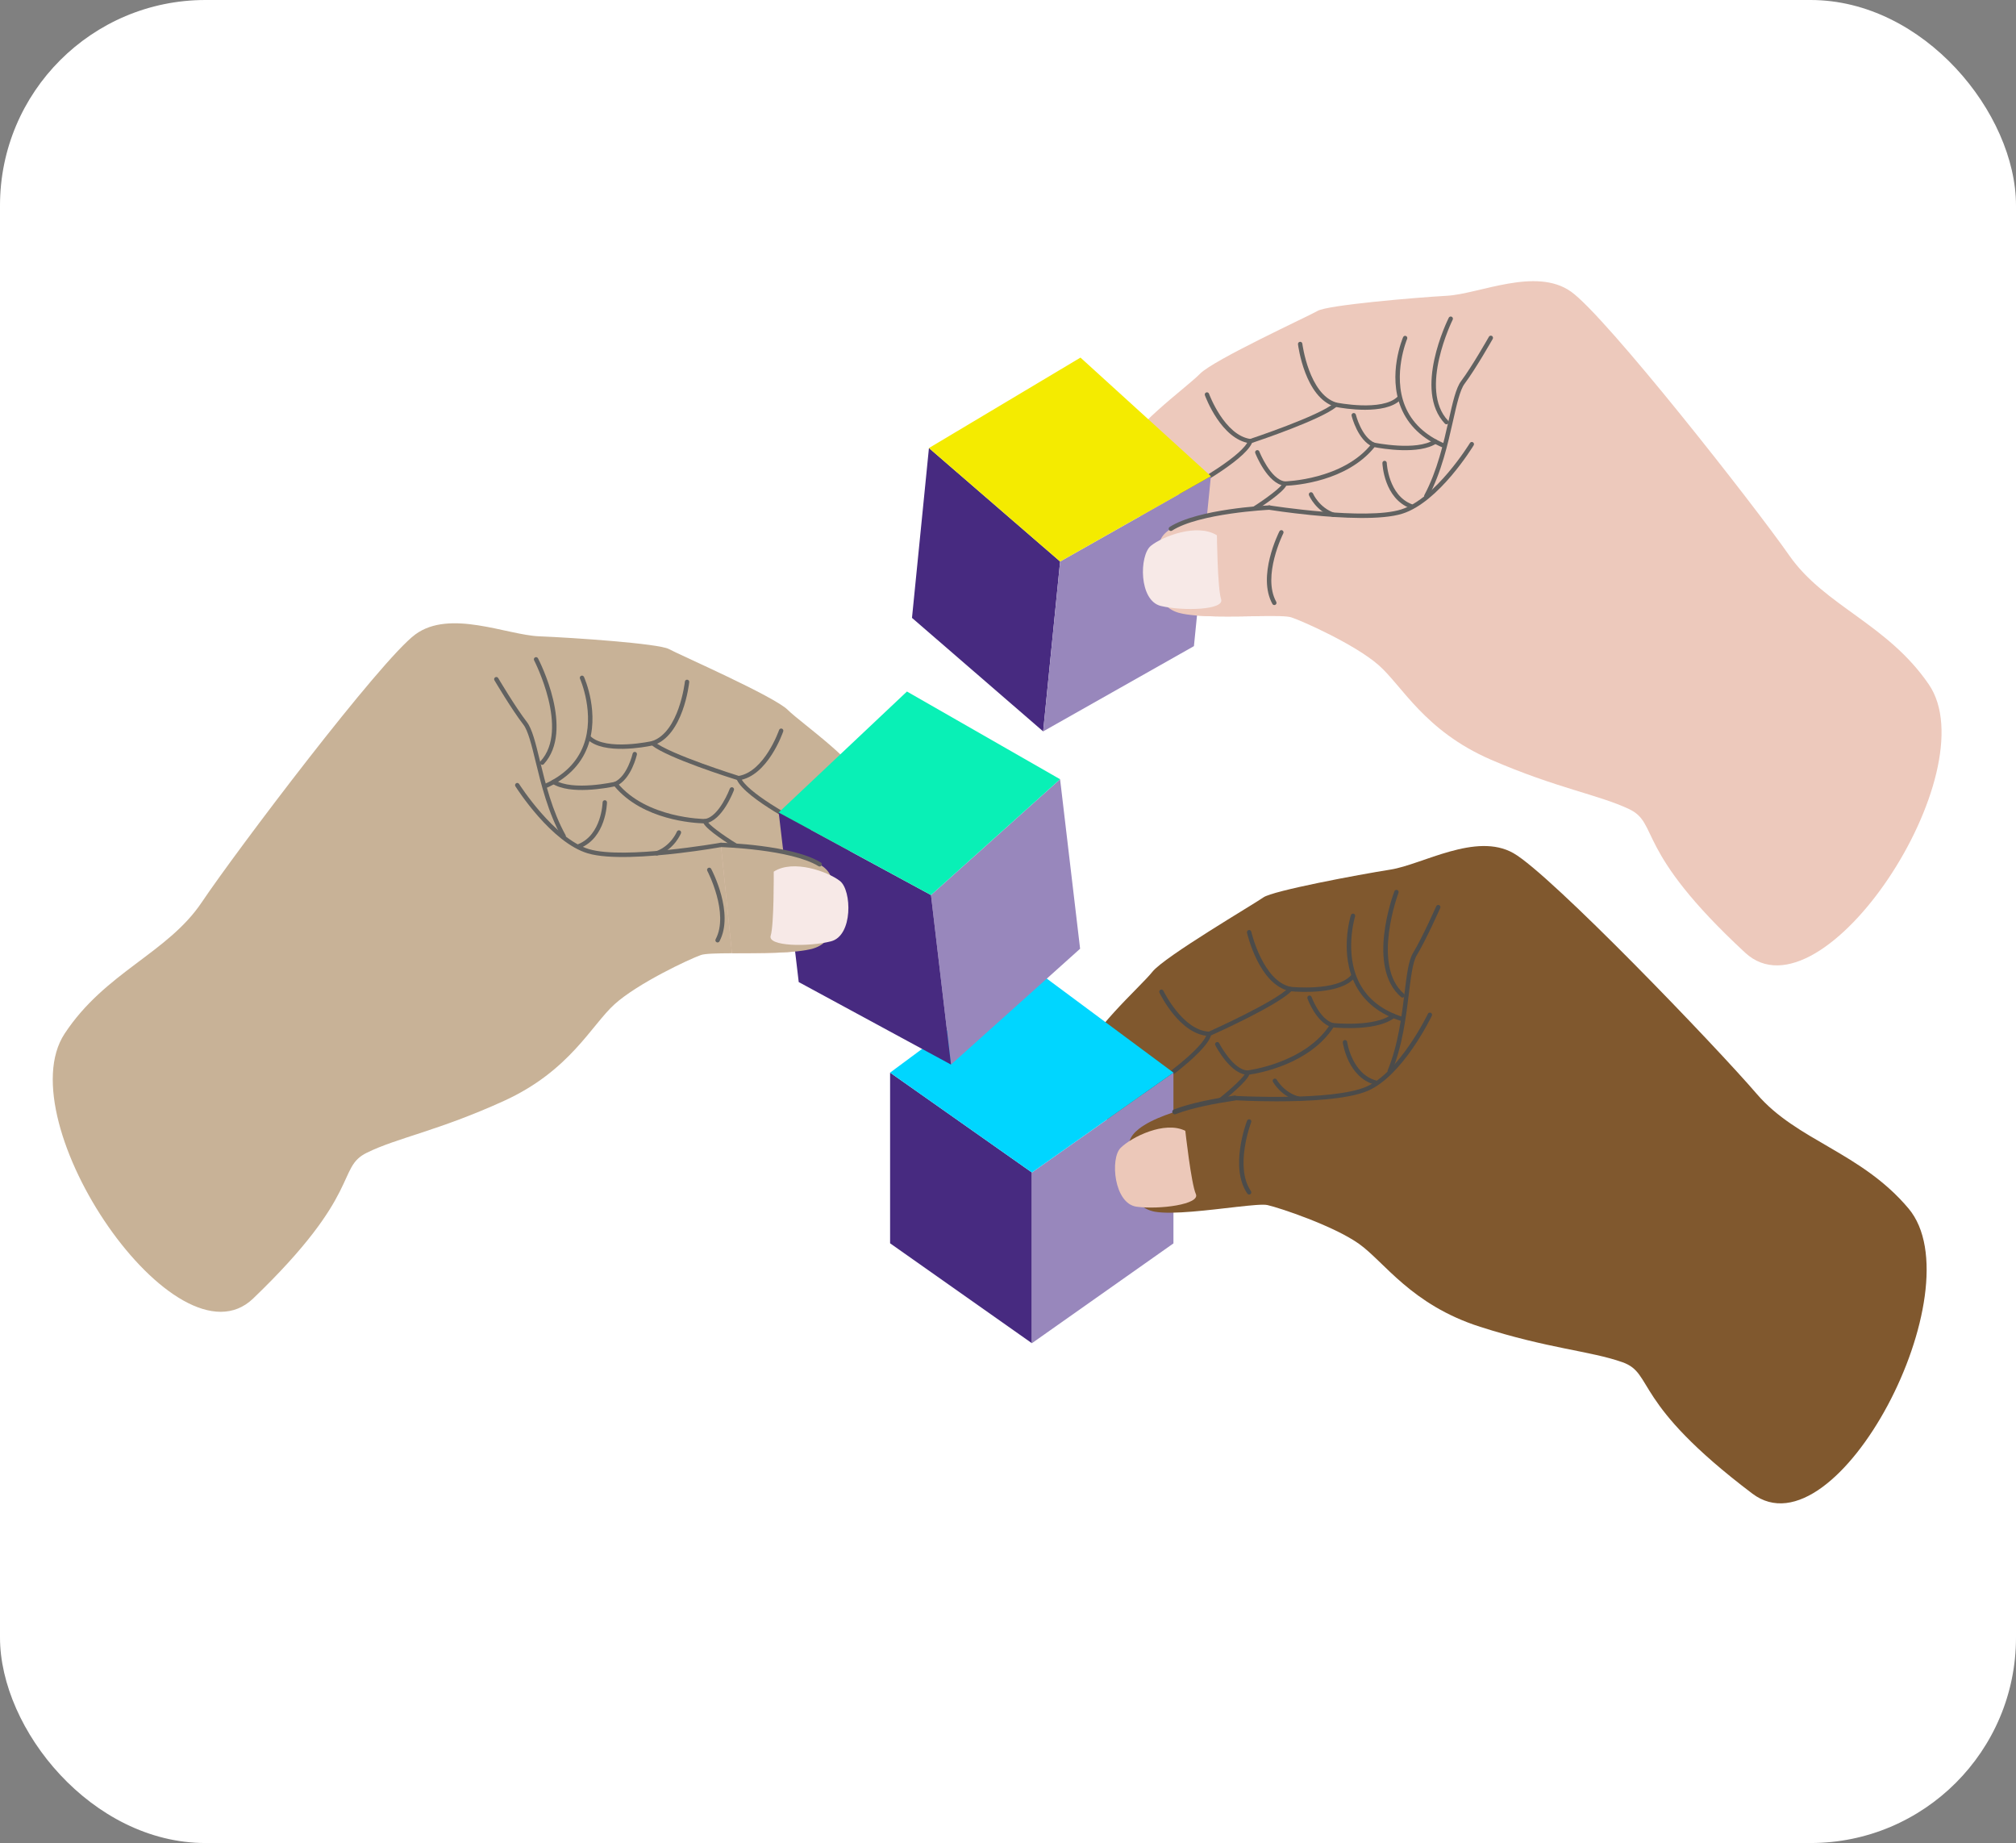 <svg width="628" height="574" viewBox="0 0 628 574" fill="none" xmlns="http://www.w3.org/2000/svg">
<rect x="0" y="0" width="628" height="574" fill="#808080" stroke="none"/>
<g clip-path="url(#clip0_532_14887)">
<rect width="628" height="574" rx="64" fill="white"/>
<mask id="mask0_532_14887" style="mask-type:luminance" maskUnits="userSpaceOnUse" x="-41" y="26" width="688" height="479">
<path d="M647 26.566H-41V504.434H647V26.566Z" fill="white"/>
</mask>
<g mask="url(#mask0_532_14887)">
<path d="M392.552 191.886C397.201 191.825 400.932 191.837 402.225 192.264C405.873 193.464 422.103 200.737 429.42 207.119C436.737 213.503 443.703 227.596 464.369 236.567C485.033 245.539 497.822 247.444 507.419 251.961C517.015 256.478 508.832 264.505 543.622 296.707C567.822 319.105 619.466 240.372 600.843 213.161C587.883 194.225 568.366 188.759 557.38 173.009C546.392 157.259 500.336 98.596 489.389 90.831C478.442 83.067 460.85 91.537 450.744 92.114C440.638 92.69 413.612 95.014 410.503 96.797C407.394 98.58 377.996 112.082 373.794 116.422C369.592 120.762 351.123 133.819 349.479 141.903C347.835 149.989 357.038 166.31 359.771 165.062C374.902 174.309 385.344 156.985 388.142 162.499L392.552 191.886Z" fill="#EDC9BC"/>
<path d="M367.807 154.128C367.588 154.106 367.384 153.978 367.272 153.768C367.097 153.434 367.226 153.023 367.556 152.848C372.968 149.996 387.339 141.623 388.846 137.185C388.916 136.981 389.075 136.823 389.278 136.756C389.495 136.684 411.064 129.517 415.611 125.52C415.773 125.378 415.999 125.32 416.2 125.364C416.344 125.393 430.567 128.266 435.357 123.543C435.625 123.279 436.056 123.283 436.32 123.55C436.584 123.818 436.582 124.25 436.313 124.513C431.377 129.379 418.528 127.198 416.25 126.764C411.31 130.738 392.733 137.037 390.011 137.949C387.453 143.849 368.992 153.632 368.193 154.053C368.071 154.117 367.935 154.14 367.807 154.128Z" fill="#626261"/>
<path d="M389.424 138.081C389.416 138.079 389.408 138.079 389.401 138.078C380.424 136.856 375.539 123.659 375.336 123.097C375.208 122.743 375.392 122.354 375.744 122.225C376.098 122.097 376.487 122.277 376.618 122.633C376.663 122.762 381.421 135.617 389.583 136.728C389.957 136.778 390.218 137.121 390.167 137.495C390.118 137.858 389.788 138.117 389.424 138.081Z" fill="#626261"/>
<path d="M415.996 126.709C415.951 126.705 415.906 126.697 415.862 126.682C406.511 123.8 404.42 107.894 404.336 107.218C404.289 106.846 404.555 106.506 404.927 106.459C405.311 106.408 405.64 106.677 405.689 107.049C405.709 107.207 407.753 122.757 416.263 125.38C416.623 125.491 416.824 125.872 416.714 126.233C416.617 126.548 416.311 126.741 415.996 126.709Z" fill="#626261"/>
<path d="M449.779 139.503C449.713 139.496 449.647 139.48 449.582 139.452C443.09 136.71 438.653 132.489 436.395 126.905C432.234 116.622 436.882 105.473 437.081 105.004C437.23 104.658 437.631 104.494 437.975 104.644C438.32 104.791 438.483 105.19 438.335 105.537C438.288 105.648 433.711 116.65 437.66 126.404C439.78 131.633 443.967 135.602 450.112 138.198C450.458 138.343 450.622 138.743 450.474 139.09C450.356 139.371 450.07 139.531 449.779 139.503Z" fill="#626261"/>
<path d="M450.515 132.144C450.356 132.128 450.205 132.058 450.09 131.936C440.215 121.534 450.849 99.87 451.305 98.953C451.474 98.616 451.885 98.482 452.219 98.648C452.556 98.817 452.693 99.226 452.525 99.562C452.417 99.778 441.858 121.288 451.076 130.997C451.336 131.271 451.323 131.702 451.052 131.961C450.901 132.102 450.703 132.163 450.515 132.144Z" fill="#626261"/>
<path d="M444.238 155.173C444.152 155.165 444.066 155.139 443.984 155.097C443.653 154.919 443.528 154.507 443.705 154.174C447.742 146.607 449.714 137.839 451.299 130.794C452.549 125.232 453.536 120.841 455.145 118.694C458.581 114.109 463.757 104.973 463.809 104.88C463.994 104.553 464.407 104.438 464.739 104.623C465.064 104.809 465.181 105.224 464.996 105.552C464.943 105.644 459.722 114.857 456.235 119.512C454.801 121.424 453.793 125.904 452.627 131.092C451.025 138.218 449.03 147.085 444.905 154.816C444.773 155.066 444.504 155.2 444.238 155.173Z" fill="#626261"/>
<path d="M408.331 160.408C401.3 159.707 395.797 158.842 395.275 158.759C394.903 158.7 394.649 158.351 394.709 157.979C394.769 157.607 395.122 157.351 395.489 157.414C395.787 157.46 425.54 162.132 436.464 158.671C447.29 155.241 457.793 138.144 457.897 137.972C458.093 137.649 458.514 137.547 458.832 137.744C459.154 137.939 459.257 138.359 459.062 138.68C458.623 139.401 448.191 156.385 436.875 159.971C430.393 162.024 417.937 161.368 408.331 160.408Z" fill="#626261"/>
<path d="M390.644 159.104C390.444 159.083 390.254 158.976 390.137 158.791C389.936 158.474 390.028 158.053 390.347 157.851C394.644 155.116 399.38 151.532 399.536 150.511C399.586 150.182 399.864 149.939 400.197 149.932C400.379 149.93 418.499 149.465 427.361 138.097C427.519 137.893 427.78 137.795 428.038 137.85C428.166 137.878 441.289 140.577 446.74 136.949C447.053 136.743 447.475 136.825 447.685 137.14C447.893 137.452 447.807 137.875 447.495 138.084C442.08 141.69 430.546 139.721 428.173 139.266C419.532 149.961 403.621 151.151 400.672 151.28C399.411 153.572 393.116 157.703 391.077 159C390.944 159.086 390.791 159.118 390.644 159.104Z" fill="#626261"/>
<path d="M427.831 139.194C427.762 139.187 427.694 139.172 427.629 139.143C422.956 137.125 421.114 129.789 421.038 129.476C420.949 129.112 421.173 128.744 421.537 128.654C421.905 128.563 422.271 128.787 422.362 129.154C422.38 129.222 424.12 136.144 428.168 137.89C428.515 138.041 428.674 138.441 428.524 138.786C428.404 139.067 428.118 139.223 427.831 139.194Z" fill="#626261"/>
<path d="M400.143 151.292C400.138 151.292 400.133 151.29 400.128 151.29C394.821 150.649 391.177 141.502 391.025 141.112C390.886 140.763 391.06 140.367 391.411 140.23C391.757 140.094 392.155 140.265 392.293 140.616C392.327 140.702 395.79 149.394 400.292 149.938C400.665 149.983 400.931 150.322 400.887 150.696C400.841 151.065 400.511 151.329 400.143 151.292Z" fill="#626261"/>
<path d="M439.516 158.363C439.458 158.358 439.401 158.344 439.342 158.322C431.144 155.215 430.645 144.667 430.628 144.22C430.614 143.844 430.907 143.529 431.283 143.514C431.646 143.5 431.973 143.792 431.989 144.168C431.994 144.268 432.475 154.263 439.826 157.049C440.177 157.182 440.354 157.574 440.22 157.927C440.109 158.222 439.816 158.393 439.516 158.363Z" fill="#626261"/>
<path d="M415.324 161.026C415.272 161.021 415.221 161.009 415.17 160.993C409.881 159.172 407.843 154.443 407.759 154.243C407.613 153.895 407.775 153.498 408.121 153.352C408.472 153.205 408.866 153.369 409.015 153.713C409.032 153.757 410.918 158.087 415.614 159.704C415.969 159.826 416.157 160.214 416.035 160.569C415.931 160.874 415.631 161.057 415.324 161.026Z" fill="#626261"/>
<path d="M396.893 188.438C396.678 188.416 396.477 188.294 396.364 188.091C391.578 179.453 398.259 166.049 398.546 165.482C398.715 165.147 399.122 165.009 399.462 165.182C399.797 165.353 399.931 165.763 399.763 166.098C399.695 166.23 393.122 179.426 397.556 187.43C397.738 187.759 397.62 188.174 397.291 188.356C397.166 188.426 397.026 188.452 396.893 188.438Z" fill="#626261"/>
<path d="M395.381 158.086C395.381 158.086 373.483 159.078 364.727 164.691C363.186 165.679 362.053 166.808 361.516 168.101C357.931 176.746 358.846 188.558 367.199 190.858C372.589 192.343 384.092 191.996 392.553 191.885L395.381 158.086Z" fill="#EDC9BC"/>
<path d="M391.721 187.921C391.484 187.899 391.266 187.75 391.164 187.516C387.493 179.075 390.558 167.769 390.69 167.293C390.791 166.929 391.169 166.717 391.529 166.819C391.892 166.919 392.104 167.294 392.004 167.657C391.973 167.769 388.937 178.979 392.413 186.972C392.563 187.316 392.407 187.719 392.06 187.868C391.95 187.916 391.834 187.932 391.721 187.921Z" fill="#626261"/>
<path d="M379.081 166.716C379.081 166.716 379.259 183.271 380.388 186.628C381.519 189.987 368.608 190.371 361.654 188.734C354.699 187.098 354.872 172.949 358.5 169.999C362.128 167.049 372.924 162.857 379.081 166.716Z" fill="#F7E9E7"/>
<path d="M289.374 139.543L284.092 192.435L324.952 227.788L330.235 174.879L289.374 139.543Z" fill="#472A80"/>
<path d="M324.953 227.787L330.236 174.88L377.203 148.314L371.919 201.236L324.953 227.787Z" fill="#9887BC"/>
<path d="M330.236 174.88L377.203 148.315L336.579 111.369L289.375 139.544L330.236 174.88Z" fill="#F4EB00"/>
<path d="M385.141 375.894C389.761 375.372 393.474 375.012 394.804 375.308C398.553 376.142 415.424 381.765 423.339 387.389C431.255 393.013 439.587 406.343 461.042 413.218C482.496 420.091 495.41 420.716 505.408 424.257C515.406 427.798 508.06 436.599 545.879 465.184C572.185 485.066 615.75 401.592 594.514 376.365C579.737 358.81 559.774 355.311 547.276 340.731C534.777 326.15 483.121 272.355 471.456 265.716C459.791 259.078 443.128 269.255 433.13 270.833C423.131 272.411 396.47 277.409 393.553 279.492C390.638 281.575 362.725 297.931 358.976 302.667C355.227 307.404 338.147 322.23 337.314 330.44C336.48 338.648 347.26 353.973 349.856 352.46C365.831 360.157 374.501 341.882 377.833 347.089L385.141 375.894Z" fill="#80582E"/>
<path d="M356.766 340.781C356.545 340.781 356.33 340.674 356.197 340.476C355.991 340.161 356.077 339.739 356.39 339.532C361.49 336.156 374.957 326.398 376.017 321.831C376.066 321.623 376.208 321.45 376.404 321.362C376.613 321.269 397.364 311.993 401.49 307.565C401.637 307.407 401.857 307.328 402.06 307.352C402.206 307.365 416.644 308.813 420.941 303.635C421.182 303.347 421.613 303.307 421.901 303.547C422.19 303.787 422.231 304.217 421.99 304.505C417.563 309.838 404.558 308.945 402.25 308.738C397.728 313.184 379.87 321.298 377.252 322.475C375.293 328.602 357.895 340.17 357.142 340.668C357.026 340.744 356.895 340.781 356.766 340.781Z" fill="#4B4B4A"/>
<path d="M376.681 322.665H376.657C367.603 322.341 361.433 309.694 361.174 309.156C361.011 308.817 361.155 308.411 361.494 308.248C361.833 308.085 362.237 308.226 362.404 308.566C362.461 308.692 368.475 321.009 376.706 321.305C377.082 321.317 377.376 321.632 377.363 322.009C377.349 322.377 377.047 322.665 376.681 322.665Z" fill="#4B4B4A"/>
<path d="M401.991 308.71C401.946 308.71 401.901 308.706 401.855 308.696C392.264 306.757 388.603 291.138 388.452 290.475C388.368 290.109 388.599 289.743 388.964 289.66C389.342 289.572 389.697 289.807 389.78 290.173C389.816 290.327 393.396 305.596 402.125 307.362C402.494 307.435 402.732 307.796 402.657 308.164C402.592 308.487 402.307 308.71 401.991 308.71Z" fill="#4B4B4A"/>
<path d="M436.879 318.083C436.813 318.083 436.744 318.074 436.677 318.052C429.945 315.969 425.11 312.21 422.308 306.878C417.147 297.059 420.664 285.504 420.816 285.018C420.928 284.658 421.311 284.455 421.668 284.571C422.028 284.682 422.228 285.063 422.117 285.424C422.081 285.538 418.62 296.94 423.517 306.252C426.147 311.247 430.709 314.779 437.079 316.75C437.439 316.862 437.642 317.244 437.529 317.604C437.439 317.895 437.17 318.083 436.879 318.083Z" fill="#4B4B4A"/>
<path d="M436.879 310.688C436.721 310.688 436.564 310.634 436.435 310.522C425.576 301.155 434.005 278.541 434.367 277.583C434.502 277.23 434.898 277.055 435.247 277.189C435.599 277.323 435.775 277.715 435.642 278.068C435.555 278.293 427.188 300.745 437.324 309.492C437.609 309.737 437.641 310.168 437.395 310.452C437.26 310.608 437.07 310.688 436.879 310.688Z" fill="#4B4B4A"/>
<path d="M432.922 334.226C432.837 334.226 432.748 334.209 432.664 334.174C432.316 334.031 432.15 333.633 432.293 333.286C435.558 325.353 436.649 316.433 437.526 309.265C438.218 303.607 438.763 299.139 440.151 296.844C443.114 291.939 447.358 282.334 447.399 282.237C447.552 281.893 447.95 281.737 448.298 281.888C448.641 282.041 448.798 282.443 448.647 282.787C448.603 282.884 444.324 292.571 441.316 297.549C440.081 299.593 439.523 304.151 438.877 309.431C437.992 316.68 436.888 325.702 433.552 333.803C433.445 334.067 433.189 334.226 432.922 334.226Z" fill="#4B4B4A"/>
<path d="M397.714 343.004C390.648 343.004 385.085 342.691 384.557 342.66C384.181 342.639 383.895 342.316 383.917 341.94C383.941 341.564 384.266 341.275 384.637 341.301C384.938 341.317 415.008 343.009 425.535 338.48C435.966 333.991 444.718 315.936 444.803 315.753C444.969 315.413 445.376 315.269 445.713 315.434C446.053 315.596 446.196 316.002 446.034 316.341C445.669 317.103 436.975 335.04 426.072 339.732C419.825 342.42 407.368 343.004 397.714 343.004Z" fill="#4B4B4A"/>
<path d="M379.985 343.463C379.783 343.463 379.584 343.374 379.45 343.202C379.216 342.906 379.269 342.479 379.564 342.246C383.57 339.098 387.925 335.061 387.979 334.028C387.997 333.698 388.249 333.427 388.58 333.388C388.76 333.366 406.744 331.104 414.432 318.912C414.569 318.692 414.82 318.57 415.082 318.599C415.211 318.614 428.539 319.996 433.6 315.844C433.892 315.607 434.321 315.647 434.561 315.939C434.798 316.229 434.755 316.658 434.466 316.897C429.436 321.023 417.763 320.211 415.357 319.994C407.822 331.495 392.106 334.26 389.186 334.681C388.159 337.088 382.305 341.824 380.406 343.317C380.282 343.415 380.132 343.463 379.985 343.463Z" fill="#4B4B4A"/>
<path d="M415.008 319.957C414.94 319.957 414.869 319.947 414.802 319.925C409.952 318.382 407.39 311.265 407.283 310.962C407.158 310.608 407.344 310.219 407.698 310.093C408.054 309.967 408.443 310.153 408.568 310.509C408.592 310.576 411.012 317.291 415.213 318.626C415.573 318.741 415.77 319.124 415.658 319.481C415.565 319.772 415.296 319.957 415.008 319.957Z" fill="#4B4B4A"/>
<path d="M388.659 334.746H388.644C383.3 334.634 378.765 325.895 378.575 325.524C378.404 325.188 378.536 324.779 378.871 324.608C379.203 324.437 379.615 324.569 379.788 324.902C379.831 324.987 384.141 333.29 388.674 333.384C389.049 333.393 389.348 333.703 389.341 334.079C389.333 334.451 389.028 334.746 388.659 334.746Z" fill="#4B4B4A"/>
<path d="M428.541 337.871C428.483 337.871 428.424 337.864 428.364 337.848C419.896 335.57 418.352 325.125 418.293 324.682C418.239 324.309 418.5 323.966 418.872 323.913C419.233 323.864 419.588 324.121 419.641 324.494C419.654 324.594 421.127 334.491 428.719 336.532C429.081 336.63 429.298 337.003 429.198 337.367C429.118 337.671 428.842 337.871 428.541 337.871Z" fill="#4B4B4A"/>
<path d="M404.733 342.923C404.681 342.923 404.629 342.918 404.576 342.905C399.133 341.619 396.634 337.115 396.53 336.924C396.351 336.593 396.474 336.182 396.804 336.002C397.139 335.821 397.547 335.946 397.728 336.273C397.75 336.314 400.056 340.436 404.889 341.578C405.256 341.665 405.482 342.032 405.395 342.398C405.322 342.712 405.042 342.923 404.733 342.923Z" fill="#4B4B4A"/>
<path d="M389.117 372.032C388.902 372.032 388.689 371.929 388.557 371.739C382.936 363.62 388.252 349.618 388.481 349.025C388.617 348.676 389.007 348.497 389.363 348.636C389.712 348.773 389.886 349.166 389.753 349.518C389.698 349.655 384.469 363.439 389.676 370.962C389.891 371.272 389.815 371.697 389.503 371.91C389.386 371.992 389.251 372.032 389.117 372.032Z" fill="#4B4B4A"/>
<path d="M383.92 372.032C383.681 372.032 383.45 371.907 383.326 371.683C378.833 363.649 380.76 352.095 380.843 351.607C380.908 351.235 381.265 350.989 381.631 351.053C382.003 351.116 382.251 351.469 382.188 351.839C382.168 351.955 380.261 363.411 384.515 371.018C384.698 371.346 384.58 371.762 384.252 371.946C384.147 372.005 384.033 372.032 383.92 372.032Z" fill="#626261"/>
<path d="M369.235 352.187C369.235 352.187 371.058 368.643 372.516 371.872C373.974 375.099 361.164 376.767 354.082 375.828C347 374.891 345.766 360.794 349.084 357.499C352.4 354.203 362.726 348.958 369.235 352.187Z" fill="#F7E9E7"/>
<path d="M277.272 334.063V387.219L321.442 418.335V365.165L277.272 334.063Z" fill="#472A80"/>
<path d="M321.442 418.335V365.165L365.536 334.063V387.248L321.442 418.335Z" fill="#9887BC"/>
<path d="M321.443 365.164L365.537 334.063L321.443 301.338L277.272 334.063L321.443 365.164Z" fill="#00D6FF"/>
<path d="M228.01 296.885C223.36 296.907 219.631 296.987 218.345 297.436C214.72 298.704 198.623 306.268 191.423 312.782C184.222 319.296 177.511 333.512 157.012 342.856C136.512 352.199 123.761 354.334 114.246 359.025C104.732 363.714 113.061 371.591 78.857 404.415C55.064 427.247 2.009 349.459 20.138 321.916C32.753 302.749 52.167 296.933 62.869 280.986C73.57 265.039 118.56 205.555 129.365 197.595C140.169 189.634 157.912 197.787 168.026 198.179C178.141 198.573 205.205 200.409 208.346 202.136C211.485 203.862 241.123 216.831 245.402 221.094C249.681 225.358 268.383 238.08 270.173 246.133C271.965 254.187 263.056 270.671 260.302 269.472C245.34 278.992 234.587 261.86 231.888 267.422L228.01 296.885Z" fill="#C8B297"/>
<path d="M252.069 258.685C252.288 258.659 252.489 258.527 252.597 258.316C252.767 257.979 252.631 257.569 252.296 257.4C246.835 254.647 232.315 246.534 230.728 242.124C230.654 241.923 230.492 241.767 230.288 241.705C230.07 241.637 208.374 234.859 203.756 230.945C203.592 230.806 203.365 230.752 203.166 230.801C203.021 230.832 188.853 233.961 183.978 229.325C183.706 229.065 183.274 229.077 183.016 229.35C182.755 229.622 182.766 230.053 183.04 230.313C188.062 235.088 200.872 232.675 203.14 232.2C208.152 236.085 226.838 242.048 229.577 242.909C232.241 248.764 250.875 258.211 251.682 258.617C251.806 258.68 251.941 258.7 252.069 258.685Z" fill="#626261"/>
<path d="M230.166 243.031C230.174 243.029 230.183 243.029 230.189 243.026C239.144 241.643 243.788 228.361 243.982 227.795C244.103 227.439 243.912 227.053 243.558 226.93C243.203 226.81 242.815 226.997 242.691 227.354C242.648 227.485 238.123 240.423 229.982 241.68C229.61 241.739 229.355 242.086 229.412 242.459C229.468 242.822 229.802 243.072 230.166 243.031Z" fill="#626261"/>
<path d="M203.393 232.141C203.438 232.136 203.483 232.126 203.527 232.112C212.823 229.061 214.628 213.12 214.699 212.443C214.739 212.07 214.468 211.733 214.095 211.694C213.71 211.65 213.385 211.926 213.346 212.299C213.327 212.456 211.563 228.04 203.103 230.817C202.744 230.934 202.55 231.32 202.667 231.677C202.77 231.99 203.078 232.178 203.393 232.141Z" fill="#626261"/>
<path d="M169.846 245.543C169.912 245.535 169.978 245.517 170.042 245.489C176.485 242.63 180.844 238.329 183.003 232.706C186.977 222.349 182.128 211.287 181.919 210.821C181.765 210.478 181.361 210.32 181.02 210.478C180.677 210.63 180.522 211.033 180.676 211.377C180.725 211.485 185.5 222.405 181.728 232.227C179.703 237.496 175.588 241.539 169.49 244.244C169.148 244.396 168.991 244.799 169.143 245.143C169.268 245.422 169.558 245.577 169.846 245.543Z" fill="#626261"/>
<path d="M168.978 238.199C169.135 238.18 169.286 238.108 169.401 237.982C179.085 227.405 168.062 205.938 167.589 205.029C167.415 204.693 167 204.566 166.669 204.739C166.336 204.914 166.207 205.324 166.38 205.659C166.492 205.872 177.437 227.187 168.397 237.063C168.142 237.341 168.161 237.772 168.438 238.025C168.592 238.165 168.789 238.221 168.978 238.199Z" fill="#626261"/>
<path d="M175.67 261.11C175.756 261.101 175.841 261.074 175.922 261.029C176.251 260.846 176.368 260.431 176.185 260.102C172.012 252.608 169.881 243.877 168.17 236.862C166.819 231.326 165.754 226.951 164.106 224.835C160.589 220.312 155.247 211.27 155.194 211.179C155.002 210.854 154.588 210.747 154.261 210.939C153.938 211.13 153.829 211.548 154.019 211.872C154.074 211.962 159.461 221.08 163.031 225.672C164.499 227.557 165.588 232.019 166.848 237.185C168.578 244.281 170.732 253.111 174.996 260.766C175.133 261.013 175.404 261.142 175.67 261.11Z" fill="#626261"/>
<path d="M211.665 265.697C218.682 264.869 224.169 263.904 224.69 263.812C225.059 263.746 225.308 263.394 225.24 263.023C225.176 262.652 224.817 262.403 224.452 262.471C224.155 262.524 194.491 267.731 183.507 264.468C172.619 261.234 161.809 244.33 161.702 244.158C161.501 243.84 161.078 243.745 160.763 243.948C160.444 244.15 160.349 244.57 160.551 244.888C161.001 245.601 171.74 262.393 183.118 265.775C189.637 267.71 202.078 266.83 211.665 265.697Z" fill="#626261"/>
<path d="M229.325 264.073C229.524 264.05 229.712 263.938 229.826 263.751C230.023 263.431 229.922 263.011 229.601 262.815C225.254 260.158 220.455 256.66 220.279 255.641C220.223 255.315 219.94 255.076 219.608 255.076C219.427 255.076 201.302 254.938 192.235 243.733C192.075 243.531 191.81 243.439 191.554 243.497C191.426 243.527 178.354 246.464 172.839 242.934C172.522 242.734 172.101 242.824 171.898 243.142C171.695 243.459 171.788 243.88 172.104 244.083C177.584 247.59 189.08 245.414 191.445 244.917C200.278 255.453 216.209 256.355 219.158 256.431C220.459 258.701 226.829 262.717 228.891 263.978C229.025 264.061 229.178 264.09 229.325 264.073Z" fill="#626261"/>
<path d="M191.786 244.838C191.853 244.83 191.923 244.812 191.988 244.782C196.622 242.681 198.332 235.312 198.402 234.999C198.485 234.633 198.254 234.269 197.888 234.186C197.519 234.101 197.157 234.331 197.072 234.699C197.057 234.769 195.442 241.721 191.425 243.541C191.082 243.697 190.931 244.1 191.086 244.443C191.212 244.72 191.5 244.872 191.786 244.838Z" fill="#626261"/>
<path d="M219.688 256.434C219.692 256.434 219.698 256.432 219.703 256.432C224.997 255.696 228.475 246.483 228.621 246.092C228.752 245.739 228.572 245.347 228.219 245.216C227.87 245.087 227.475 245.265 227.343 245.617C227.31 245.705 224.006 254.457 219.514 255.083C219.141 255.134 218.882 255.479 218.933 255.85C218.985 256.219 219.32 256.477 219.688 256.434Z" fill="#626261"/>
<path d="M180.448 264.216C180.507 264.209 180.563 264.195 180.621 264.172C188.764 260.916 189.07 250.362 189.08 249.915C189.087 249.539 188.789 249.229 188.413 249.22C188.05 249.213 187.727 249.508 187.717 249.886C187.714 249.987 187.415 259.988 180.116 262.906C179.766 263.046 179.595 263.443 179.737 263.792C179.852 264.084 180.15 264.251 180.448 264.216Z" fill="#626261"/>
<path d="M204.685 266.44C204.736 266.435 204.787 266.423 204.839 266.403C210.094 264.488 212.046 259.722 212.126 259.521C212.266 259.172 212.096 258.777 211.748 258.637C211.393 258.496 211.003 258.668 210.861 259.015C210.844 259.059 209.037 263.422 204.372 265.124C204.018 265.252 203.837 265.643 203.965 265.996C204.074 266.3 204.378 266.477 204.685 266.44Z" fill="#626261"/>
<path d="M223.608 293.515C223.822 293.489 224.02 293.363 224.13 293.158C228.759 284.436 221.837 271.155 221.539 270.593C221.363 270.261 220.956 270.13 220.618 270.31C220.286 270.486 220.159 270.899 220.335 271.229C220.405 271.362 227.217 284.436 222.926 292.519C222.75 292.851 222.876 293.264 223.209 293.44C223.335 293.508 223.474 293.532 223.608 293.515Z" fill="#626261"/>
<path d="M224.571 263.142C224.571 263.142 246.483 263.738 255.34 269.192C256.898 270.151 258.052 271.262 258.612 272.543C262.352 281.12 261.651 292.95 253.341 295.4C247.978 296.981 236.471 296.841 228.009 296.885L224.571 263.142Z" fill="#EDC9BC"/>
<path d="M228.769 292.905C229.006 292.876 229.221 292.725 229.318 292.49C232.838 283.984 229.568 272.736 229.427 272.262C229.321 271.899 228.938 271.696 228.579 271.803C228.219 271.909 228.013 272.289 228.12 272.648C228.154 272.761 231.393 283.913 228.059 291.968C227.917 292.317 228.081 292.715 228.429 292.859C228.54 292.904 228.656 292.919 228.769 292.905Z" fill="#626261"/>
<path d="M241.024 271.475C241.024 271.475 241.146 288.03 240.076 291.408C239.007 294.785 251.923 294.938 258.846 293.176C265.77 291.413 265.341 277.269 261.661 274.385C257.98 271.503 247.11 267.506 241.024 271.475Z" fill="#F7E9E7"/>
<path d="M330.226 242.688L336.461 295.476L296.247 331.56L290.009 278.756L330.226 242.688Z" fill="#9887BC"/>
<path d="M296.247 331.559L290.009 278.755L242.57 253.042L248.809 305.86L296.247 331.559Z" fill="#472A80"/>
<path d="M290.009 278.755L242.57 253.042L282.521 215.369L330.225 242.687L290.009 278.755Z" fill="#09F0B6"/>
<path d="M384.597 341.981C384.597 341.981 362.906 345.144 354.751 351.599C353.316 352.734 352.3 353.973 351.896 355.311C349.187 364.269 351.269 375.934 359.81 377.391C365.321 378.333 376.733 376.843 385.141 375.894L384.597 341.981Z" fill="#80582E"/>
<path d="M395.381 158.086C395.381 158.086 373.483 159.078 364.727 164.691C363.186 165.679 362.053 166.808 361.516 168.101C357.931 176.746 358.846 188.558 367.199 190.858C372.589 192.343 384.092 191.996 392.553 191.885L395.381 158.086Z" fill="#EDC9BC"/>
<path d="M379.081 166.716C379.081 166.716 379.259 183.271 380.388 186.628C381.519 189.987 368.608 190.371 361.654 188.734C354.699 187.098 354.872 172.949 358.5 169.999C362.128 167.049 372.924 162.857 379.081 166.716Z" fill="#F7E9E7"/>
<path d="M369.235 352.187C369.235 352.187 371.058 368.643 372.516 371.872C373.974 375.099 361.164 376.767 354.082 375.828C347 374.891 345.766 360.794 349.084 357.499C352.4 354.203 362.726 348.958 369.235 352.187Z" fill="#ECC8B9"/>
<path d="M224.571 263.142C224.571 263.142 246.483 263.738 255.34 269.192C256.898 270.151 258.052 271.262 258.612 272.543C262.352 281.12 261.651 292.95 253.341 295.4C247.978 296.981 236.471 296.841 228.009 296.885L224.571 263.142Z" fill="#C8B297"/>
<path d="M241.024 271.475C241.024 271.475 241.146 288.03 240.076 291.408C239.007 294.785 251.923 294.938 258.846 293.176C265.77 291.413 265.341 277.269 261.661 274.385C257.98 271.503 247.11 267.506 241.024 271.475Z" fill="#F7E9E7"/>
<path d="M364.659 165.369C364.459 165.349 364.271 165.242 364.153 165.059C363.951 164.742 364.043 164.322 364.359 164.117C373.168 158.472 394.45 157.447 395.35 157.407C395.721 157.382 396.043 157.68 396.063 158.056C396.079 158.433 395.789 158.751 395.413 158.767C395.195 158.777 373.596 159.816 365.094 165.266C364.96 165.352 364.808 165.384 364.659 165.369Z" fill="#626261"/>
<path d="M255.419 269.868C255.618 269.845 255.805 269.733 255.92 269.548C256.117 269.229 256.016 268.81 255.697 268.612C246.788 263.125 225.491 262.485 224.589 262.461C224.219 262.443 223.901 262.746 223.889 263.123C223.879 263.499 224.175 263.813 224.551 263.821C224.77 263.828 246.385 264.477 254.982 269.771C255.119 269.856 255.271 269.885 255.419 269.868Z" fill="#626261"/>
<path d="M384.597 341.981C378.584 342.883 371.403 344.177 365.952 346.27L384.597 341.981Z" fill="#272425"/>
<path d="M384.597 341.981C378.584 342.883 371.403 344.177 365.952 346.27" stroke="#4B4B4A" stroke-width="1.558" stroke-miterlimit="10" stroke-linecap="round"/>
</g>
</g>
<defs>
<clipPath id="clip0_532_14887">
<rect width="628" height="574" rx="64" fill="white"/>
</clipPath>
</defs>
</svg>
